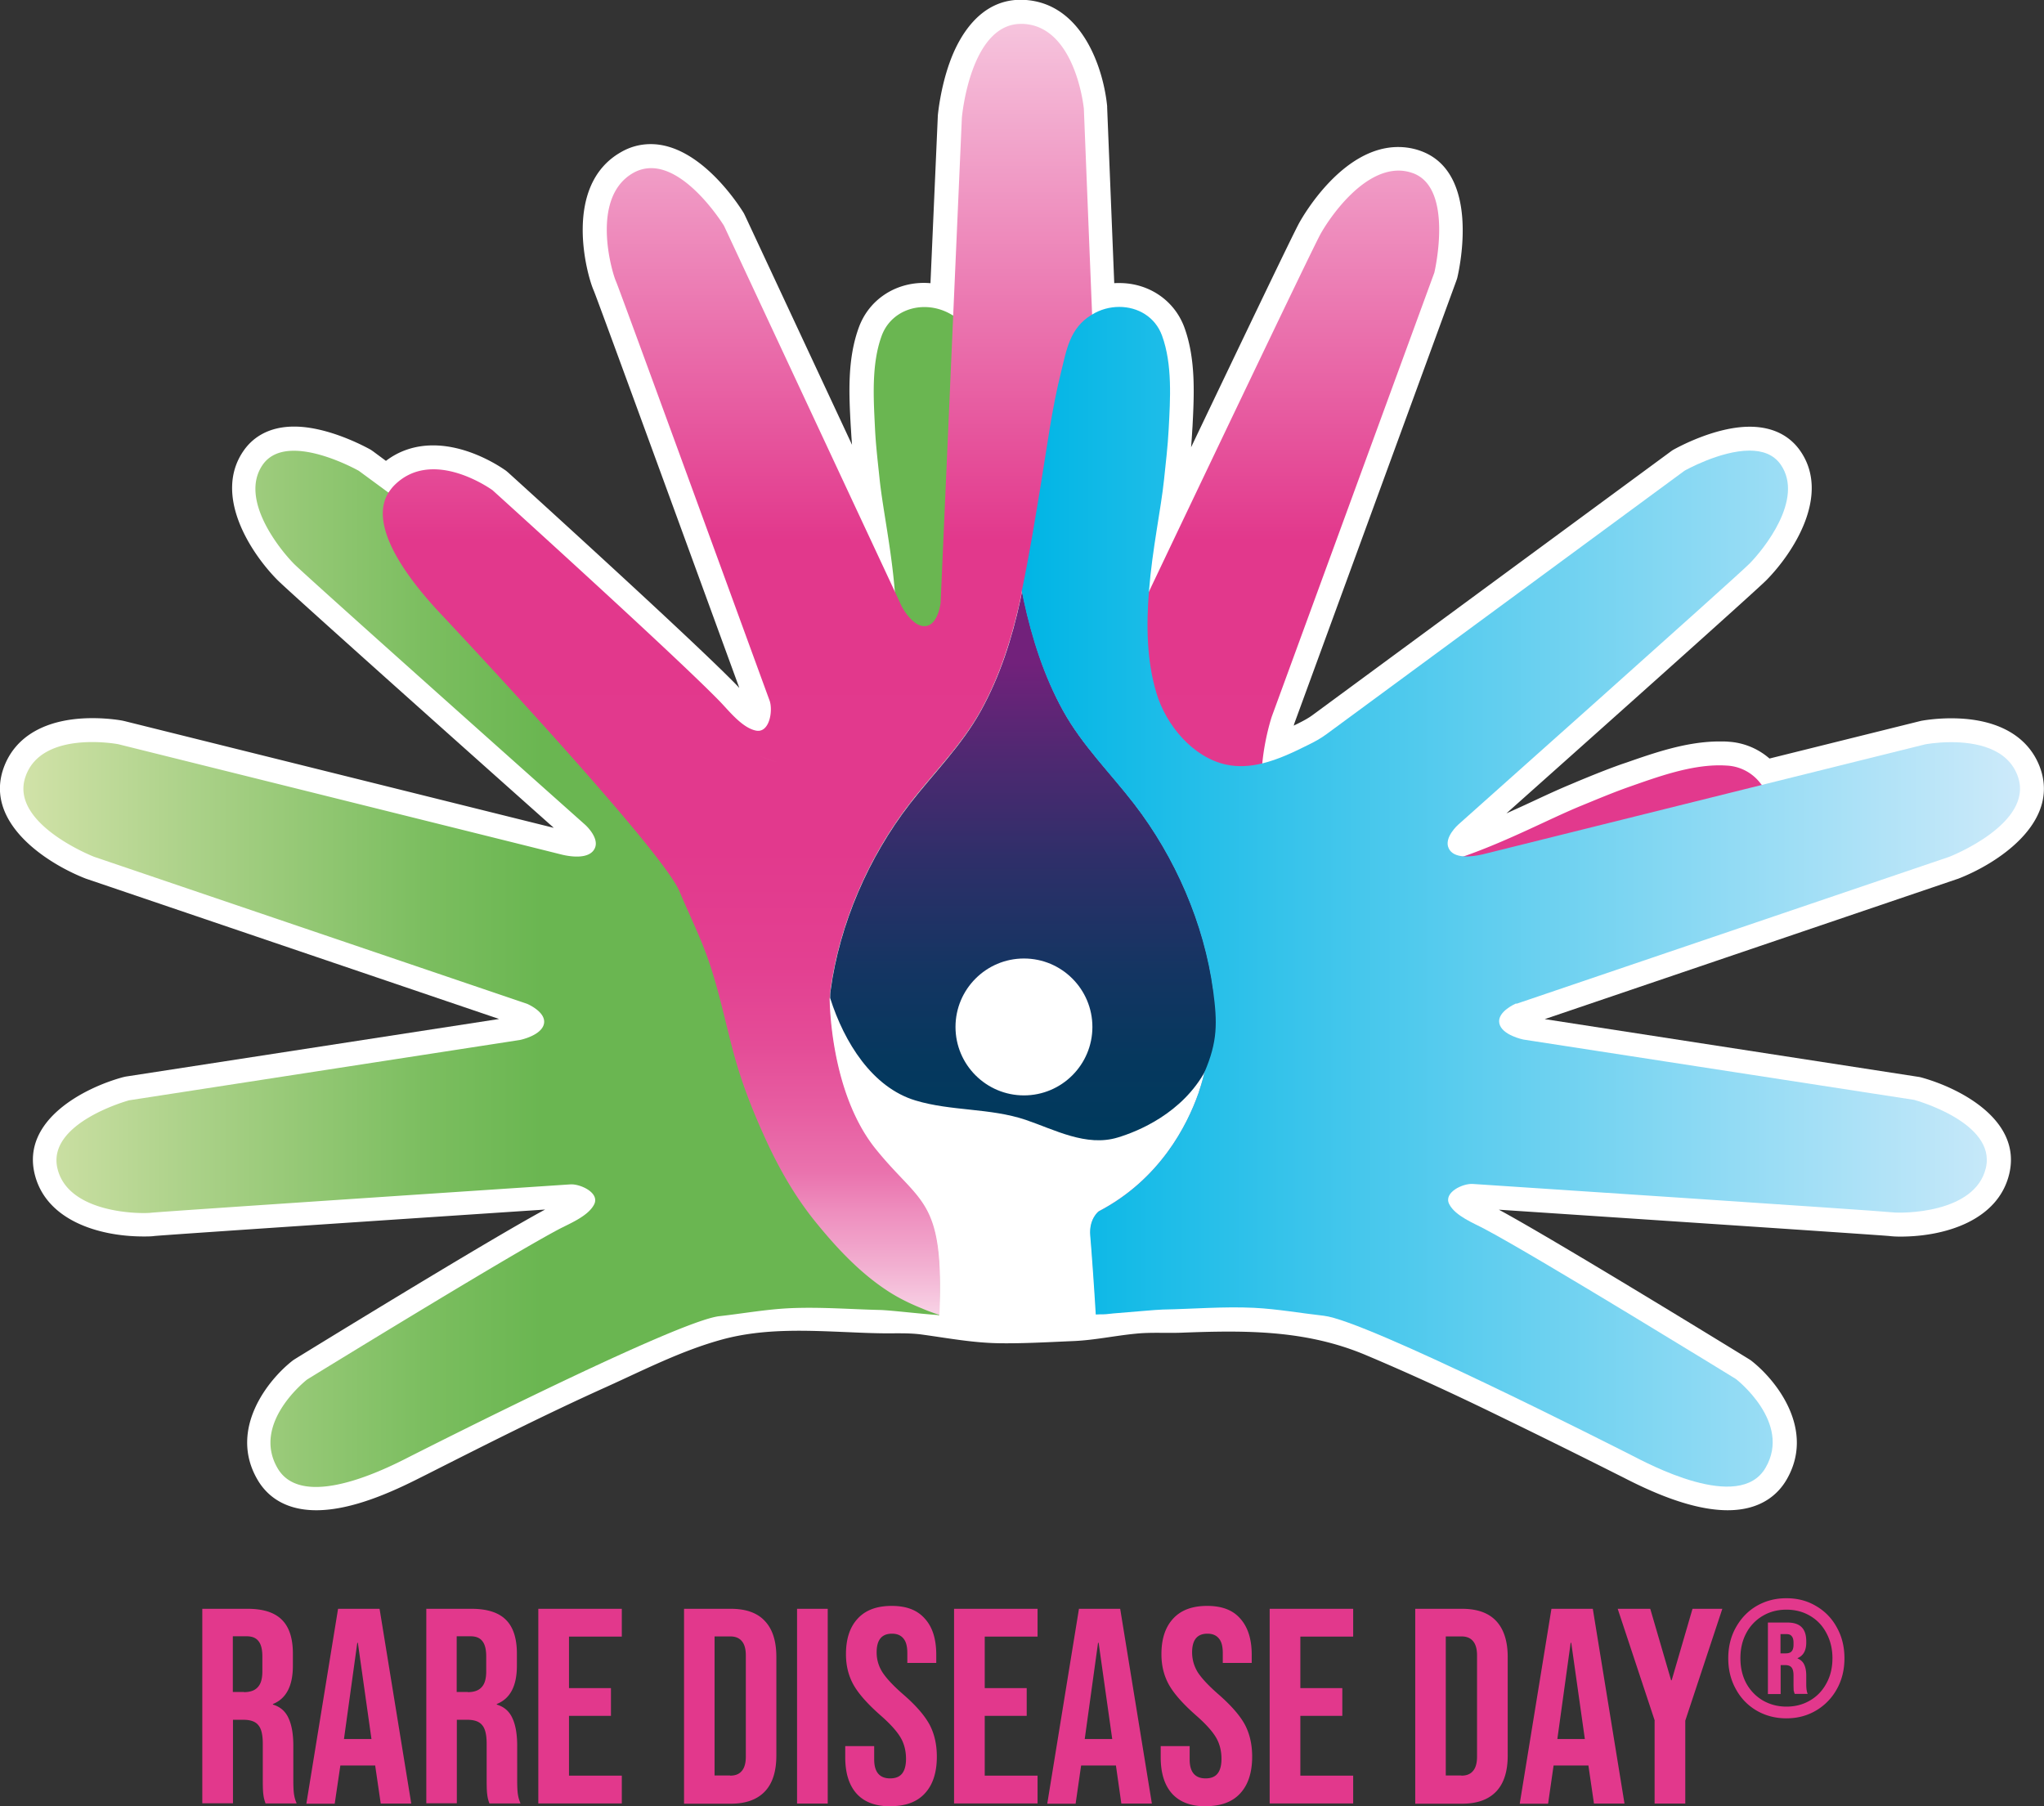 <svg xmlns="http://www.w3.org/2000/svg" viewBox="0 0 141.25 124.83"><rect x="0" y="0" width="141.25" height="124.83" fill="#333333" stroke="none"/><defs><linearGradient id="linear-gradient" x1="1.64" x2="70.6" y1="88.02" y2="88.02" gradientTransform="matrix(1 0 0 -1 0 150)" gradientUnits="userSpaceOnUse"><stop offset="0" stop-color="#d1e2a8"/><stop offset=".16" stop-color="#add28a"/><stop offset=".4" stop-color="#7cbe60"/><stop offset=".52" stop-color="#6ab651"/></linearGradient><linearGradient id="linear-gradient1" x1="83.28" x2="83.28" y1="75.91" y2="76.01" gradientTransform="matrix(1 0 0 -1 0 150)" gradientUnits="userSpaceOnUse"><stop offset="0" stop-color="#fae1ee"/><stop offset="0" stop-color="#f8d3e6"/><stop offset=".04" stop-color="#f2aed0"/><stop offset=".08" stop-color="#ee8ebe"/><stop offset=".11" stop-color="#ea73ae"/><stop offset=".16" stop-color="#e75da1"/><stop offset=".21" stop-color="#e44c97"/><stop offset=".27" stop-color="#e34091"/><stop offset=".36" stop-color="#e2398d"/><stop offset=".6" stop-color="#e2388c"/><stop offset="1" stop-color="#f6c4dd"/></linearGradient><linearGradient id="linear-gradient2" x1="74.42" x2="74.42" y1="59.12" y2="148.35" gradientTransform="matrix(1 0 0 -1 0 150)" gradientUnits="userSpaceOnUse"><stop offset="0" stop-color="#fae1ee"/><stop offset="0" stop-color="#f8d3e6"/><stop offset=".04" stop-color="#f2aed0"/><stop offset=".08" stop-color="#ee8ebe"/><stop offset=".11" stop-color="#ea73ae"/><stop offset=".16" stop-color="#e75da1"/><stop offset=".21" stop-color="#e44c97"/><stop offset=".27" stop-color="#e34091"/><stop offset=".36" stop-color="#e2398d"/><stop offset=".6" stop-color="#e2388c"/><stop offset="1" stop-color="#f6c4dd"/></linearGradient><linearGradient id="linear-gradient3" x1="70.72" x2="70.72" y1="71.2" y2="109.16" gradientTransform="matrix(1 0 0 -1 0 150)" gradientUnits="userSpaceOnUse"><stop offset="0" stop-color="#003a5d"/><stop offset=".14" stop-color="#05385e"/><stop offset=".31" stop-color="#143562"/><stop offset=".51" stop-color="#2e2f69"/><stop offset=".71" stop-color="#512872"/><stop offset=".87" stop-color="#72217b"/></linearGradient><linearGradient id="linear-gradient4" x1="70.63" x2="139.6" y1="88.03" y2="88.03" gradientTransform="matrix(1 0 0 -1 0 150)" gradientUnits="userSpaceOnUse"><stop offset="0" stop-color="#00b5e5"/><stop offset="1" stop-color="#cdeafa"/></linearGradient><linearGradient id="linear-gradient5" x1="83.27" x2="83.29" y1="75.97" y2="75.97" gradientTransform="matrix(1 0 0 -1 0 150)" gradientUnits="userSpaceOnUse"><stop offset="0" stop-color="#00b5e5"/><stop offset="1" stop-color="#cdeafa"/></linearGradient><style>.st7{mix-blend-mode:multiply}</style></defs><g style="isolation:isolate"><g id="Layer_1"><path d="M13.98 111.18h3.13c1.09 0 1.88.26 2.38.77.5.5.75 1.28.75 2.33v.83c0 1.4-.46 2.28-1.38 2.65v.04c.51.15.87.47 1.08.94.22.47.33 1.11.33 1.9V123c0 .39.01.7.04.94.03.23.09.46.19.69h-2.15c-.08-.22-.13-.42-.15-.62-.03-.19-.04-.54-.04-1.04v-2.46c0-.62-.1-1.05-.31-1.29-.19-.24-.53-.37-1.02-.37h-.73v5.77h-2.12v-13.46Zm2.88 5.76c.42 0 .74-.11.94-.33.22-.22.33-.58.33-1.1v-1.04c0-.49-.09-.84-.27-1.06-.17-.22-.44-.33-.81-.33h-.96v3.85h.77Zm6.51-5.76h2.86l2.19 13.46h-2.11l-.39-2.67v.04h-2.4l-.39 2.64h-1.96l2.19-13.46Zm2.3 9-.94-6.65h-.04l-.92 6.65h1.9Zm3.78-9h3.13c1.09 0 1.89.26 2.39.77.5.5.75 1.28.75 2.33v.83c0 1.4-.46 2.28-1.39 2.65v.04c.51.15.87.47 1.08.94.22.47.33 1.11.33 1.9V123c0 .39.01.7.04.94.03.23.09.46.19.69h-2.15c-.08-.22-.13-.42-.15-.62-.03-.19-.04-.54-.04-1.04v-2.46c0-.62-.1-1.05-.31-1.29-.19-.24-.53-.37-1.02-.37h-.73v5.77h-2.11v-13.46Zm2.88 5.76c.42 0 .74-.11.94-.33.22-.22.33-.58.33-1.1v-1.04c0-.49-.09-.84-.27-1.06-.17-.22-.44-.33-.81-.33h-.96v3.85h.77Zm4.87-5.76h5.77v1.92h-3.65v3.56h2.9v1.92h-2.9v4.13h3.65v1.92H37.2v-13.46Zm10.07 0h3.23c1.05 0 1.84.28 2.36.85.53.56.79 1.39.79 2.48v6.81c0 1.09-.26 1.92-.79 2.48s-1.31.85-2.36.85h-3.23v-13.46Zm3.19 11.53c.35 0 .61-.1.79-.31.19-.21.29-.54.29-1v-7c0-.46-.1-.79-.29-1-.18-.21-.44-.31-.79-.31h-1.08v9.61h1.08Zm4.62-11.53h2.12v13.46h-2.12v-13.46Zm6.45 13.65c-1.03 0-1.8-.29-2.33-.87-.53-.59-.79-1.43-.79-2.52v-.77h2v.92c0 .87.37 1.31 1.1 1.31.36 0 .63-.1.81-.31.19-.22.29-.57.29-1.04 0-.56-.13-1.06-.38-1.48-.26-.44-.73-.96-1.42-1.56-.87-.77-1.48-1.46-1.83-2.08-.35-.63-.52-1.33-.52-2.11 0-1.06.27-1.88.81-2.46.54-.59 1.32-.88 2.35-.88s1.77.29 2.29.88c.53.58.79 1.41.79 2.5v.56h-2v-.69c0-.46-.09-.79-.27-1-.18-.22-.44-.33-.79-.33-.71 0-1.06.43-1.06 1.29 0 .49.13.94.39 1.36.27.42.75.94 1.44 1.54.89.77 1.49 1.47 1.83 2.1.33.63.5 1.36.5 2.21 0 1.1-.28 1.95-.83 2.54-.54.59-1.33.88-2.36.88Zm4.4-13.65h5.77v1.92h-3.65v3.56h2.9v1.92h-2.9v4.13h3.65v1.92h-5.77v-13.46Zm8.62 0h2.86l2.19 13.46h-2.11l-.38-2.67v.04h-2.4l-.38 2.64h-1.96l2.19-13.46Zm2.31 9-.94-6.65h-.04l-.92 6.65h1.9Zm6.47 4.65c-1.03 0-1.8-.29-2.33-.87-.53-.59-.79-1.43-.79-2.52v-.77h2v.92c0 .87.37 1.31 1.1 1.31.36 0 .63-.1.81-.31.19-.22.29-.57.29-1.04 0-.56-.13-1.06-.38-1.48-.26-.44-.73-.96-1.42-1.56-.87-.77-1.48-1.46-1.83-2.08-.35-.63-.52-1.33-.52-2.11 0-1.06.27-1.88.81-2.46.54-.59 1.32-.88 2.35-.88s1.78.29 2.29.88c.52.58.79 1.41.79 2.5v.56h-2v-.69c0-.46-.09-.79-.27-1-.18-.22-.44-.33-.79-.33-.71 0-1.06.43-1.06 1.29 0 .49.13.94.38 1.36.27.42.75.94 1.44 1.54.88.77 1.49 1.47 1.83 2.1.33.63.5 1.36.5 2.21 0 1.1-.28 1.95-.83 2.54-.54.59-1.33.88-2.37.88Zm4.41-13.65h5.77v1.92h-3.65v3.56h2.9v1.92h-2.9v4.13h3.65v1.92h-5.77v-13.46Zm10.06 0h3.23c1.05 0 1.84.28 2.37.85.52.56.79 1.39.79 2.48v6.81c0 1.09-.26 1.92-.79 2.48s-1.31.85-2.37.85H97.8v-13.46Zm3.19 11.53c.35 0 .61-.1.79-.31.19-.21.29-.54.29-1v-7c0-.46-.1-.79-.29-1-.18-.21-.44-.31-.79-.31h-1.08v9.61h1.08Zm6.22-11.53h2.86l2.19 13.46h-2.11l-.39-2.67v.04h-2.4l-.38 2.64h-1.96l2.19-13.46Zm2.31 9-.94-6.65h-.04l-.92 6.65h1.9Zm4.83-1.27-2.56-7.73h2.25l1.44 4.94h.04l1.44-4.94h2.06l-2.56 7.73v5.73h-2.12v-5.73Zm9.1-.16c-.76 0-1.45-.18-2.07-.54-.61-.36-1.09-.86-1.43-1.49-.35-.63-.52-1.34-.52-2.12s.17-1.49.52-2.12c.35-.63.82-1.13 1.43-1.49.62-.36 1.3-.54 2.07-.54s1.45.18 2.05.54c.62.36 1.1.86 1.44 1.49.35.63.52 1.34.52 2.12s-.17 1.49-.52 2.12a3.89 3.89 0 0 1-1.44 1.49c-.61.36-1.29.54-2.05.54Zm0-.81c.61 0 1.15-.14 1.64-.43.48-.28.86-.68 1.13-1.19.28-.51.41-1.09.41-1.73s-.14-1.21-.41-1.72c-.27-.52-.65-.92-1.13-1.2-.49-.29-1.03-.43-1.64-.43s-1.15.14-1.64.43a3 3 0 0 0-1.14 1.2c-.27.51-.4 1.08-.4 1.72s.13 1.22.4 1.73c.28.51.66.9 1.14 1.19.49.28 1.03.43 1.64.43Zm-1.27-5.81h1.34c.45 0 .77.11.98.32.21.21.32.53.32.97v.1c0 .54-.2.9-.6 1.07v.02c.21.09.37.23.46.43.09.19.14.44.14.75v.59c0 .3.03.53.1.68h-.9c-.03-.08-.05-.17-.07-.24 0-.08-.01-.23-.01-.45v-.59c0-.26-.05-.45-.14-.55-.09-.11-.24-.16-.45-.16h-.3v2h-.88v-4.94Zm1.23 2.13c.17 0 .3-.04.39-.13.09-.09.14-.25.14-.46v-.15c0-.2-.04-.35-.12-.44-.07-.1-.19-.15-.36-.15h-.42v1.33h.36Z" style="fill:#e2388c"/><path d="M135.31 60.73c2.72-1.05 6.98-3.84 5.7-7.59-.78-2.25-2.96-3.5-6.17-3.5-1.14 0-2 .16-2.1.18l-10.46 2.6a4.753 4.753 0 0 0-2.8-1.16c-.21-.02-.43-.02-.65-.02-2.26 0-4.49.78-6.44 1.46l-.3.1c-1.05.37-2.08.79-3.07 1.2l-.47.2c-.8.33-1.69.74-2.63 1.18-.58.27-1.19.55-1.82.83 5.23-4.66 17.19-15.33 17.97-16.12 1.86-1.89 4.46-5.89 2.33-8.94-.53-.76-1.56-1.66-3.49-1.66-2.4 0-5 1.44-5.29 1.6l-.08.05L90.7 49.42c-.27.2-.58.37-1 .58-.1.05-.19.09-.3.15.02-.05.03-.09.03-.11l11.21-30.64.06-.18c.18-.75 1.62-7.39-2.61-8.82-.47-.16-.97-.24-1.47-.24-3.82 0-6.53 4.69-6.83 5.23-.4.71-4.08 8.4-7.48 15.52.03-.39.06-.77.08-1.16l.02-.3c.11-2.16.24-4.63-.57-6.84-.69-1.85-2.44-3.05-4.49-3.05-.12 0-.23 0-.35.01l-.49-12.14v-.09C76.25 4.7 74.76.18 70.75-.01c-3.06-.14-4.53 2.67-5.12 4.32-.65 1.8-.81 3.58-.82 3.65l-.51 11.61c-.15-.01-.3-.02-.45-.02-2.04 0-3.8 1.19-4.49 3.05-.82 2.21-.69 4.66-.57 6.84l.02.3c.02.33.04.67.07 1l-7.4-15.85-.08-.16c-.3-.49-3.01-4.77-6.43-4.77-.72 0-1.41.18-2.05.55-4.06 2.3-2.38 8.48-1.89 9.57.35.85 7.96 21.71 10.06 27.46-.07-.07-.13-.14-.19-.2-3.1-3.19-15.27-14.22-15.79-14.69l-.13-.11c-.25-.18-2.49-1.76-5.05-1.76-1.22 0-2.33.36-3.26 1.07l-.89-.66-.16-.11c-.29-.16-2.9-1.6-5.29-1.6-1.93 0-2.96.9-3.49 1.66-2.13 3.05.46 7.05 2.33 8.94.84.85 14.76 13.27 19.1 17.13L8.59 49.83l-.09-.02c-.09-.02-.96-.18-2.1-.18-3.2 0-5.39 1.24-6.17 3.5-1.28 3.74 2.98 6.53 5.7 7.59l28.56 9.7-25.8 3.98-.18.04c-2.69.73-7 2.96-6.12 6.67.76 3.2 4.39 4.34 7.53 4.34.21 0 .52 0 .73-.03.86-.09 20.69-1.41 27.02-1.83-3.91 2.1-16.72 9.98-17.27 10.32l-.14.09c-1.73 1.33-4.49 4.78-2.47 8.25.56.97 1.72 2.12 4.07 2.12 2.49 0 5.31-1.3 7.22-2.27l.4-.2c4.11-2.08 8.24-4.17 12.44-6.06 2.63-1.19 5.22-2.52 8.02-3.28 2.9-.78 5.87-.61 8.83-.49.68.03 1.37.06 2.06.07.94.02 1.89-.04 2.82.08 1.84.25 3.6.59 5.48.61 1.67.02 3.35-.08 5.02-.15 1.47-.06 2.87-.37 4.32-.51 1.05-.11 2.12-.03 3.18-.07 4.43-.17 8.58-.2 12.72 1.54 3.11 1.31 6.18 2.73 9.21 4.21 2.74 1.33 5.47 2.68 8.19 4.05l.4.2c1.9.98 4.73 2.27 7.22 2.27 2.35 0 3.51-1.15 4.07-2.11 2.02-3.47-.73-6.91-2.47-8.25l-.14-.09c-.55-.34-13.36-8.21-17.27-10.32 6.32.42 26.15 1.74 26.99 1.82.23.03.54.04.75.04 3.14 0 6.77-1.14 7.53-4.34.88-3.72-3.43-5.94-6.12-6.67l-.09-.02-25.89-4 28.5-9.68.07-.02v-.02Z" style="fill:#fff"/><path d="M69.32 33.52c-.42-2.59-.75-5.23-1.4-7.78-.39-1.55-.6-3-2.05-3.93a.161.161 0 0 0-.07-.04c-.6-.37-1.27-.55-1.92-.55-1.27 0-2.47.69-2.95 1.98-.73 1.99-.56 4.4-.46 6.48.06 1.17.2 2.32.32 3.48.22 2.04.82 4.84 1.05 7.77.18 2.35.14 4.79-.53 6.99-.66 2.19-2.52 4.42-4.81 4.93-1.98.44-3.97-.5-5.7-1.37-.43-.22-.85-.44-1.23-.72L26.84 34.04l-2.04-1.5s-2.45-1.39-4.49-1.39c-.86 0-1.65.25-2.15.96-1.67 2.39 1.22 5.91 2.15 6.85C21.24 39.9 40.44 57 40.44 57s1.01.9.66 1.63c-.35.74-1.58.61-2.36.41-.78-.2-30.57-7.61-30.57-7.61s-5.3-1.01-6.41 2.25C.64 56.93 6.5 59.21 6.5 59.21l29.92 10.16s1.34.56 1.17 1.38c-.17.82-1.66 1.12-1.66 1.12L8.92 76.04s-5.7 1.55-4.95 4.71 5.84 3.14 6.47 3.06 28.82-1.95 28.98-1.96c.69-.04 2.06.59 1.63 1.4-.42.81-1.72 1.32-2.47 1.72-3.69 1.96-17.35 10.36-17.35 10.36s-3.88 2.99-2.05 6.13c1.82 3.14 8.19-.32 9.32-.89 1.14-.57 18.3-9.28 21.2-9.61 1.61-.18 3.21-.47 4.83-.55 2.1-.1 4.2.07 6.3.12.69.02 2.62.25 3.97.35l.09.03c.33-8.1-1.26-7.57-4.4-11.46-3.23-4-3.19-10.51-3.19-10.51.01.03.02.06.03.08 0-.18 0-.37.03-.56.62-4.6 2.63-9.21 5.46-12.88 1.66-2.16 3.59-4.04 4.92-6.44 1.32-2.39 2.15-5 2.73-7.67.05-.2.08-.41.12-.61-.51-2.43-.9-4.88-1.31-7.33h.02Z" style="fill:url(#linear-gradient)"/><g class="st7"><path d="M83.27 74.09s.02-.08.02-.11c0 .02-.01.06-.02.11Z" style="fill:url(#linear-gradient1)"/><path d="M121.74 54.25a3.12 3.12 0 0 0-2.37-1.34c-.18-.01-.36-.02-.54-.02-2.09 0-4.29.8-6.2 1.47-1.17.41-2.3.89-3.45 1.36-2.13.88-4.94 2.38-8.02 3.46-2.15.76-4.44 1.31-6.71 1.28-2-.02-3.88-.71-5.43-1.84-1.79-1.3-1.99-3.81-1.79-5.86.17-1.8.66-3.25.66-3.25l11.23-30.67s1.4-5.9-1.53-6.89c-.32-.11-.64-.16-.94-.16-2.56 0-4.79 3.29-5.4 4.39-.59 1.06-9.45 19.65-11.83 24.66-.37.78-.59 1.24-.59 1.24s-.61 1.29-1.47 1.16c-.85-.14-1.09-1.43-1.13-2.29-.02-.46-.41-10.31-.76-19.2-.3-7.45-.57-14.23-.57-14.23s-.55-5.7-4.2-5.87h-.14c-3.53 0-4.09 6.48-4.09 6.48l-.6 13.68L65 41.67s-.17 1.53-1.06 1.6c-.89.07-1.63-1.37-1.63-1.37l-.46-.99L50.03 15.6s-2.44-3.98-5.03-3.98c-.41 0-.83.1-1.24.33-3 1.71-1.47 6.89-1.19 7.5.27.61 10.55 28.81 10.61 28.96.25.69 0 2.27-.94 2.08-.95-.19-1.86-1.36-2.48-2-3.09-3.19-15.72-14.61-15.72-14.61s-4.2-3.07-6.86-.27c-.12.13-.22.27-.32.41-1.84 2.89 3.12 7.89 4 8.83.92.99 14.91 15.9 16.1 18.76.66 1.58 1.44 3.14 2 4.76.73 2.11 1.17 4.31 1.75 6.46.59 2.17 1.41 4.21 2.36 6.25.92 1.96 2.01 3.81 3.38 5.48 1.42 1.74 3.01 3.43 4.9 4.66.72.47 1.51.86 2.33 1.19.35.15.76.31 1.24.46.33-8.1-1.26-7.57-4.4-11.46-3.23-4-3.19-10.51-3.19-10.51.01.03.02.06.03.08 0-.18 0-.37.03-.56.62-4.6 2.63-9.21 5.46-12.88 1.66-2.16 3.59-4.04 4.92-6.44 1.32-2.39 2.15-5.01 2.73-7.67l.12-.61.12.61c.57 2.66 1.41 5.28 2.73 7.67 1.33 2.4 3.25 4.29 4.92 6.44 2.83 3.67 4.84 8.27 5.46 12.88.3 2.23.32 3.54-.6 5.67v-.03c-.04.22-.16.7-.38 1.36 0 .02-.01.04-.02.07 0 .02-.02.05-.03.08-.76 2.15-2.63 5.91-6.88 8.13 0 0-.68.51-.58 1.67.08.88.3 3.85.38 5.42 1.03.11 2.07-.26 2.49-.36.6-.22 1.19-.47 1.78-.73 4.51-2 8.6-5.42 11.51-9.4 1.7-2.34 3.05-4.86 5.11-6.93 2.05-2.06 4.46-3.69 7.01-5.07 2.52-1.36 5.09-2.58 7.67-3.82 2.52-1.21 5.11-2.33 7.52-3.74 1.49-.88 2.93-1.52 3.43-3.34.31-1.15.08-2.33-.54-3.2h.02Zm-69.24-2c.93.38 1.91.68 2.9.69-.99-.02-1.96-.3-2.9-.69Zm9.44-8.67v-.89.89Z" style="fill:url(#linear-gradient2)"/></g><path d="M83.86 68.45c-.62-4.6-2.63-9.21-5.46-12.88-1.66-2.16-3.59-4.04-4.92-6.44-1.32-2.39-2.15-5.01-2.73-7.67l-.12-.61-.12.61c-.57 2.66-1.41 5.28-2.73 7.67-1.33 2.4-3.25 4.29-4.92 6.44-2.83 3.67-4.84 8.27-5.46 12.88-.03.19-.03.36-.03.53.97 3.06 2.91 6.17 5.89 7.07 2.48.75 5.15.51 7.62 1.34 2 .68 4.19 1.88 6.36 1.22 1.4-.42 4.47-1.67 6.08-4.65l-.03.17c.92-2.13.9-3.45.6-5.67h-.02Zm-13.1 7.25c-2.61 0-4.73-2.12-4.73-4.73s2.12-4.73 4.73-4.73 4.73 2.12 4.73 4.73-2.12 4.73-4.73 4.73Z" style="fill:url(#linear-gradient3)"/><g class="st7"><path d="m104.79 69.37 29.92-10.16s5.86-2.28 4.74-5.53c-.69-2.01-2.97-2.39-4.62-2.39-1.02 0-1.79.15-1.79.15s-5.2 1.29-11.31 2.81c-8.51 2.12-18.8 4.68-19.26 4.79-.38.09-.88.17-1.32.14-.46-.03-.87-.18-1.04-.56-.35-.74.66-1.63.66-1.63s19.2-17.1 20.13-18.04c.93-.94 3.82-4.46 2.15-6.85-.5-.71-1.28-.96-2.15-.96-2.04 0-4.49 1.39-4.49 1.39L91.65 50.75c-.38.28-.8.51-1.23.72-1 .5-2.08 1.02-3.2 1.29-.82.2-1.66.26-2.49.08-2.3-.5-4.15-2.73-4.81-4.93-.68-2.23-.71-4.7-.52-7.07.23-2.91.83-5.67 1.04-7.69.12-1.16.26-2.31.32-3.48.11-2.08.27-4.49-.46-6.48-.47-1.29-1.67-1.98-2.95-1.98-.64 0-1.31.17-1.9.54 0 0-.01 0-.02.01-1.51.92-1.72 2.4-2.11 3.97-.64 2.56-.97 5.19-1.4 7.78-.4 2.45-.8 4.9-1.31 7.33l.12.61c.57 2.66 1.41 5.28 2.73 7.67 1.33 2.4 3.25 4.29 4.91 6.44 2.83 3.67 4.84 8.27 5.46 12.88.3 2.23.32 3.54-.6 5.67v-.03c-.04.22-.16.7-.38 1.36 0 .02-.01.04-.02.07 0 .02-.02.05-.03.08-.76 2.15-2.63 5.91-6.88 8.13 0 0-.68.51-.58 1.67.08.88.29 3.85.38 5.42v.03c.08 0 .17 0 .27-.01.32.01.62-.02.92-.06 1.32-.1 2.97-.26 3.44-.27 2.1-.04 4.2-.22 6.31-.12 1.61.08 3.22.37 4.83.55 2.91.32 20.07 9.04 21.2 9.61 1.14.58 7.5 4.04 9.32.89 1.83-3.14-2.05-6.13-2.05-6.13s-13.65-8.4-17.35-10.36c-.74-.4-2.04-.9-2.46-1.72-.42-.81.94-1.45 1.63-1.4.16.01 28.35 1.87 28.98 1.96.62.08 5.72.11 6.47-3.06.75-3.16-4.95-4.71-4.95-4.71l-27.01-4.17s-1.49-.3-1.66-1.12c-.17-.82 1.17-1.38 1.17-1.38v.02Z" style="fill:url(#linear-gradient4)"/><path d="M83.27 74.09s.02-.08.02-.11c0 .02-.01.06-.02.11Z" style="fill:url(#linear-gradient5)"/></g></g></g></svg>